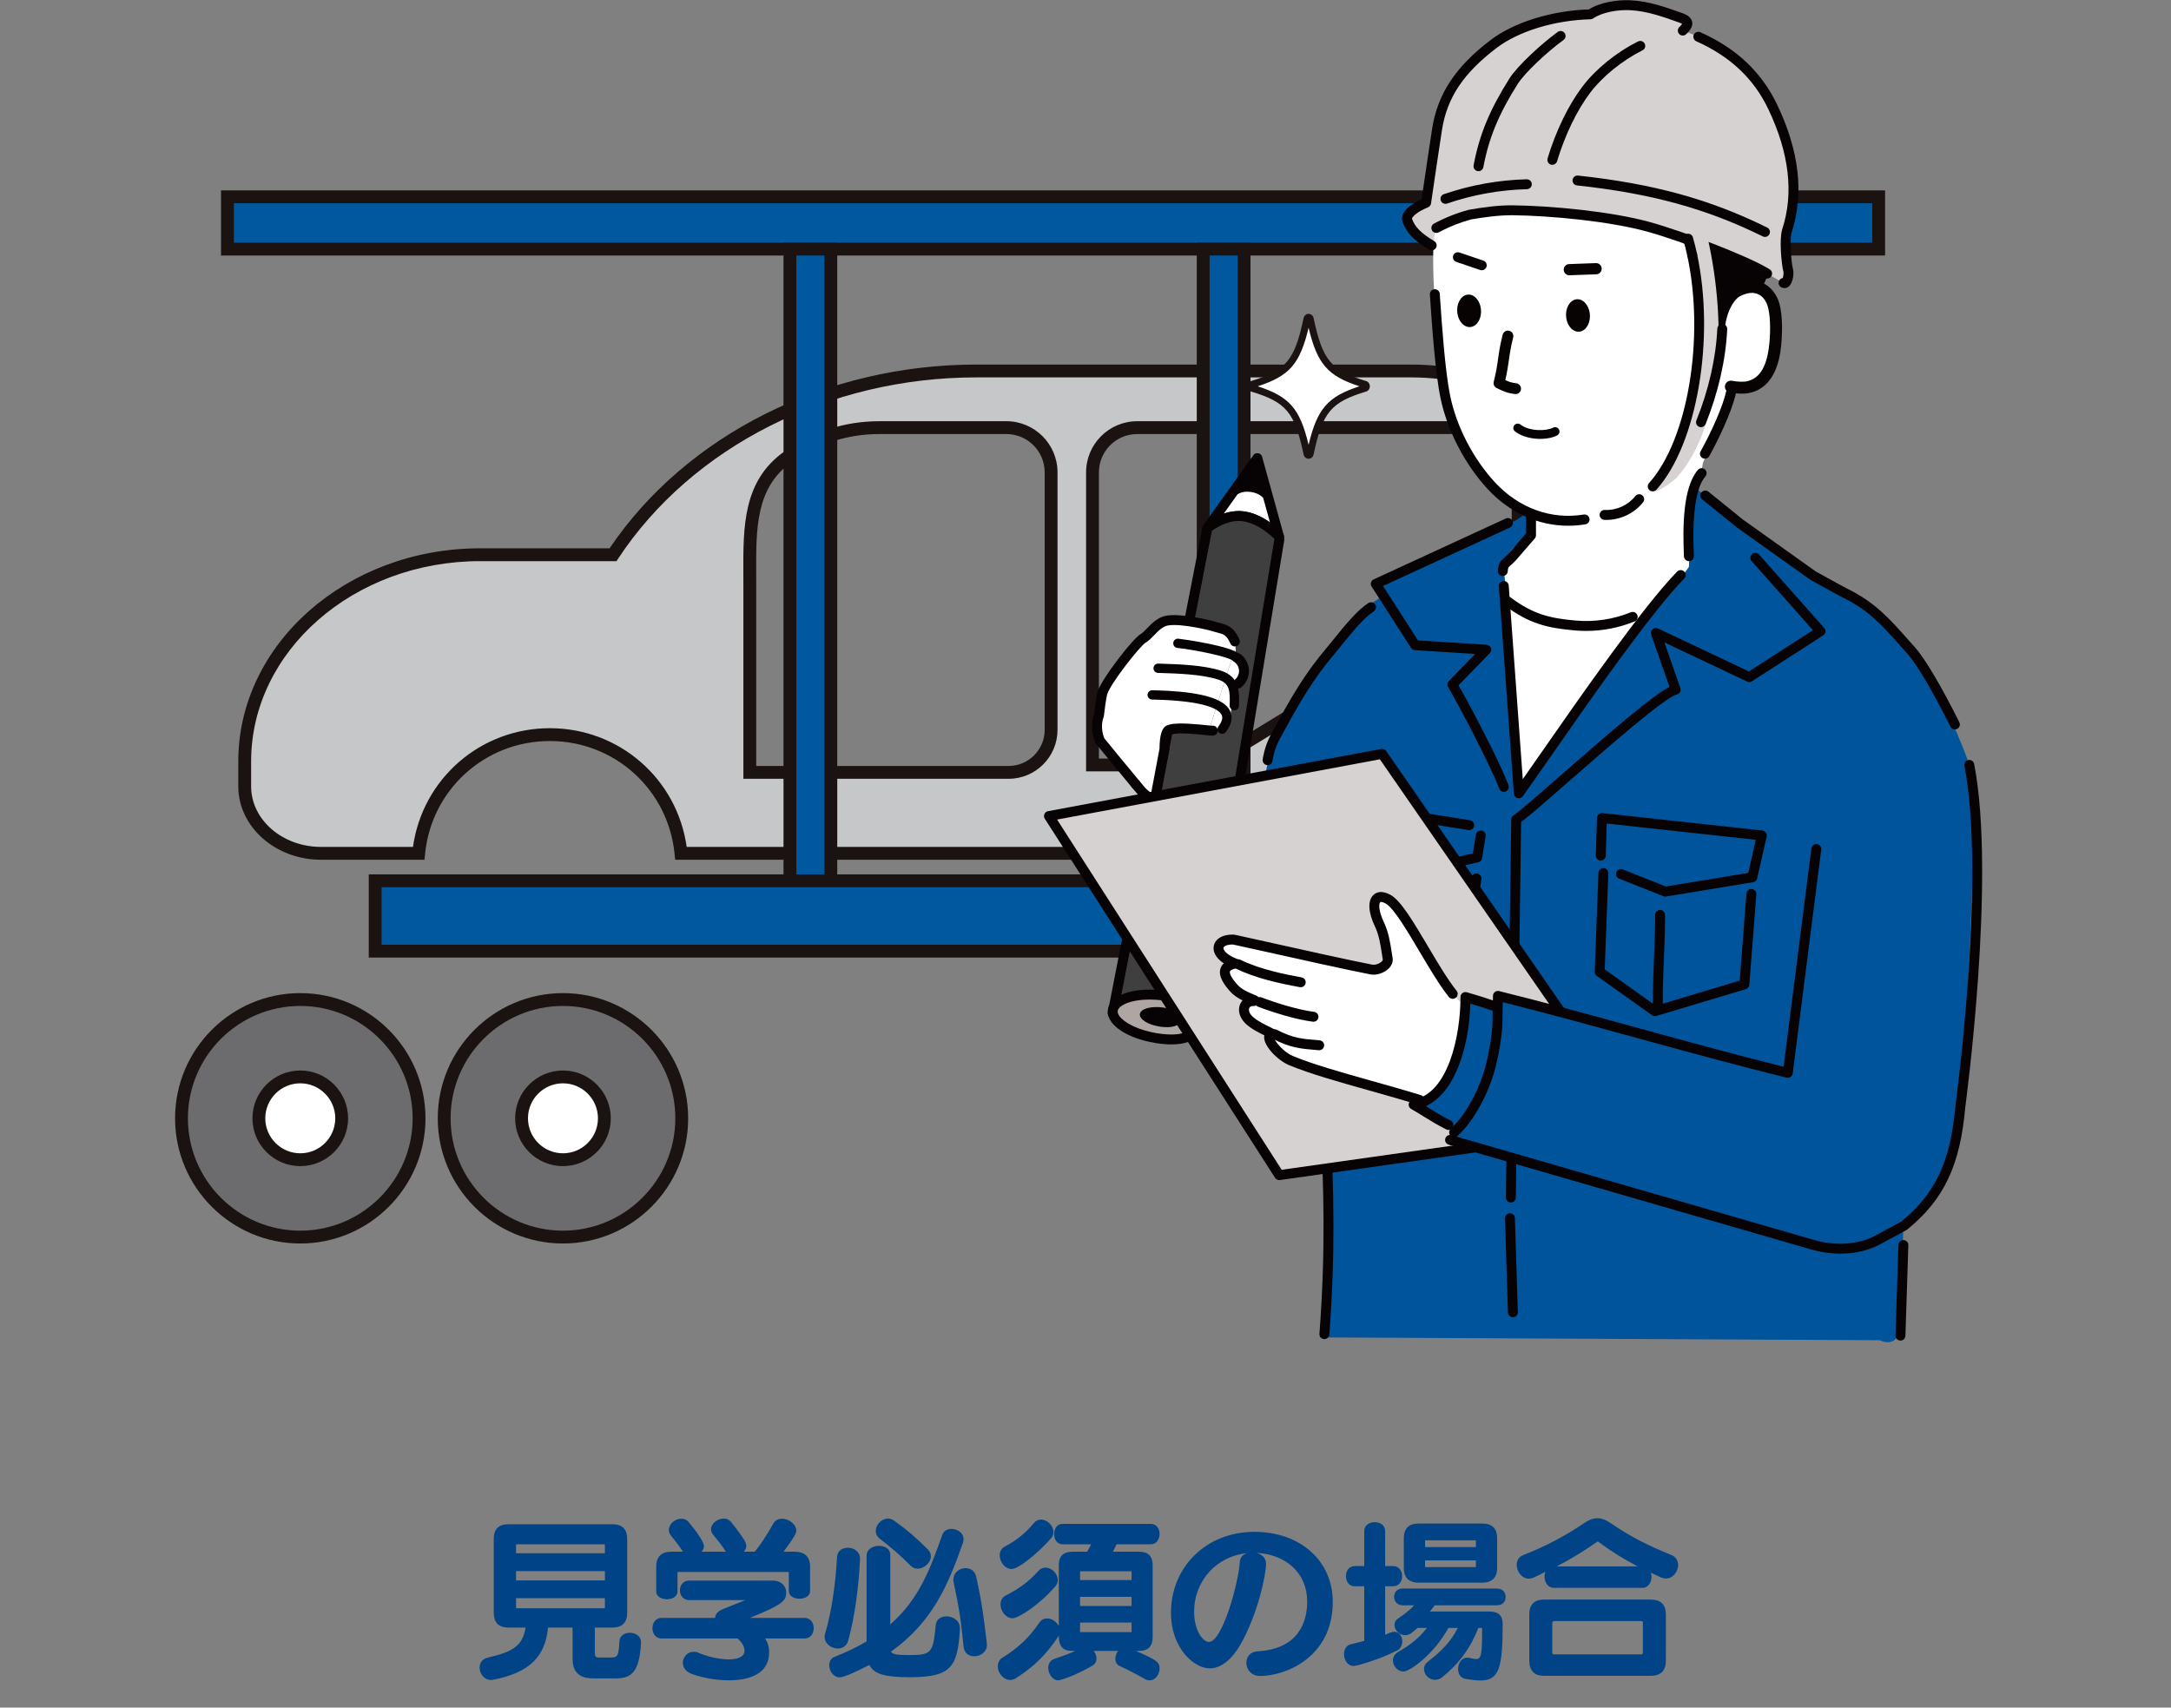 <svg width="314" height="247" viewBox="0 0 314 247" fill="none" xmlns="http://www.w3.org/2000/svg">
<rect x="0" y="0" width="314" height="247" fill="#808080" stroke="none"/>
<path d="M88.989 242.775H85.889C84.514 242.775 82.814 242.45 82.814 239.95V235.425H79.264C78.864 239.6 76.639 241.925 71.314 242.975C71.214 243 71.114 243 71.014 243C70.014 243 69.364 242.075 69.364 241.2C69.364 240.575 69.714 239.975 70.514 239.775C74.264 238.925 75.614 238 76.014 235.425H73.539C72.114 235.425 71.414 234.7 71.414 233.25V222.6C71.414 221.175 72.114 220.475 73.539 220.475H88.564C89.989 220.475 90.714 221.175 90.714 222.6V233.25C90.714 234.7 89.989 235.425 88.564 235.425H86.039V239.2C86.039 239.725 86.339 239.75 86.639 239.75H88.389C89.314 239.75 89.489 239.525 89.589 237.425C89.639 236.575 90.364 236.175 91.089 236.175C91.914 236.175 92.714 236.65 92.714 237.55V237.675C92.464 241.9 91.339 242.775 88.989 242.775ZM87.489 232.55V231.175H74.639V232.55C74.639 232.575 74.689 232.625 74.714 232.625H87.414C87.464 232.625 87.489 232.6 87.489 232.55ZM87.489 228.6V227.25H74.639V228.6H87.489ZM87.489 224.675V223.45C87.489 223.4 87.464 223.375 87.414 223.375H74.714C74.689 223.375 74.639 223.425 74.639 223.45V224.675H87.489ZM116.364 237H110.664C110.964 237.45 111.239 238.05 111.239 239.05C111.239 242.1 108.414 243.05 105.389 243.05C103.414 243.05 101.364 242.625 99.989 242.1C99.114 241.75 98.764 241.125 98.764 240.5C98.764 239.7 99.414 238.925 100.314 238.925C100.564 238.925 100.789 238.95 101.039 239.075C102.339 239.625 104.039 240.025 105.389 240.025C106.664 240.025 107.689 239.675 107.689 238.75C107.689 238.675 107.664 238.625 107.664 238.55C107.564 237.95 107.189 237.425 106.689 237H95.689C94.814 237 94.364 236.25 94.364 235.5C94.364 234.775 94.814 234.025 95.689 234.025H103.439C103.439 233.4 103.989 232.975 104.614 232.725L107.814 231.45H99.689C98.789 231.45 98.339 230.75 98.339 230.025C98.339 229.325 98.789 228.625 99.689 228.625H111.689C113.064 228.625 113.714 229.475 113.714 230.35C113.714 231.525 113.189 232.125 108.439 234.025H116.364C117.264 234.025 117.689 234.775 117.689 235.5C117.689 236.25 117.264 237 116.364 237ZM114.089 230.15V227.425C114.089 227.375 114.064 227.375 114.014 227.375H98.064C98.039 227.375 97.989 227.4 97.989 227.425V230.2C97.989 230.95 97.214 231.325 96.464 231.325C95.689 231.325 94.914 230.95 94.914 230.2V226.6C94.914 225.15 95.689 224.45 97.089 224.45H98.789C98.189 223.55 97.614 222.8 97.064 222.15C96.839 221.85 96.739 221.575 96.739 221.3C96.739 220.425 97.639 219.675 98.564 219.675C98.939 219.675 99.314 219.8 99.614 220.175C100.114 220.775 101.814 222.85 101.814 223.65C101.814 223.975 101.664 224.225 101.464 224.45H104.989C104.464 223.6 103.864 222.85 103.189 222.05C102.939 221.75 102.839 221.475 102.839 221.2C102.839 220.35 103.814 219.65 104.689 219.65C105.089 219.65 105.439 219.8 105.714 220.125C107.814 222.75 107.939 223.25 107.939 223.6C107.939 223.925 107.814 224.225 107.564 224.45H109.139C109.889 223.625 111.039 221.85 111.839 220.4C112.114 219.875 112.589 219.675 113.114 219.675C114.064 219.675 115.164 220.45 115.164 221.4C115.164 221.75 115.039 222.125 113.339 224.45H114.939C116.364 224.45 117.164 225.15 117.164 226.6V230.15C117.164 230.875 116.389 231.25 115.639 231.25C114.864 231.25 114.089 230.875 114.089 230.15ZM138.839 235.5V235.625C138.514 241.25 137.489 242.6 131.564 242.6C128.039 242.6 126.414 242.175 125.739 240.825C124.114 241.675 122.064 242.625 121.464 242.625C120.539 242.625 119.939 241.7 119.939 240.875C119.939 240.35 120.164 239.875 120.664 239.675C122.439 238.975 123.989 238.225 125.339 237.425V225.025C125.339 224.075 126.264 223.6 127.139 223.6C127.964 223.6 128.764 224.025 128.764 224.875V234.975C133.014 231.225 134.589 226.775 136.289 222C136.514 221.4 137.039 221.15 137.614 221.15C138.439 221.15 139.364 221.7 139.364 222.65C139.364 222.8 139.339 222.975 139.264 223.2C137.214 228.95 135.039 234.525 128.864 238.9C129.089 239.3 129.714 239.4 131.514 239.4C134.739 239.4 134.939 239.1 135.339 235.075C135.414 234.2 136.114 233.8 136.889 233.8C137.814 233.8 138.839 234.4 138.839 235.5ZM124.389 225.45V225.525C124.189 229.775 123.589 234 122.689 237.275C122.464 238.125 121.814 238.45 121.164 238.45C120.214 238.45 119.264 237.725 119.264 236.75C119.264 236.6 119.289 236.45 119.339 236.3C120.289 233.1 120.839 229.2 121.064 225.225C121.114 224.275 121.864 223.875 122.639 223.875C123.514 223.875 124.389 224.45 124.389 225.45ZM142.739 237.8V237.95C142.739 238.95 141.814 239.575 140.914 239.575C140.164 239.575 139.464 239.15 139.364 238.175C139.014 234.475 138.689 232.4 137.939 228.95C137.889 228.775 137.889 228.65 137.889 228.525C137.889 227.45 138.789 226.825 139.664 226.825C140.339 226.825 140.989 227.2 141.189 228.05C142.014 231.8 142.314 234.1 142.739 237.8ZM131.739 226.5C130.139 224.875 128.764 223.75 127.264 222.575C126.839 222.25 126.664 221.85 126.664 221.425C126.664 220.55 127.514 219.65 128.439 219.65C128.714 219.65 129.039 219.75 129.314 219.95C131.214 221.3 132.439 222.375 134.189 224.1C134.489 224.425 134.639 224.75 134.639 225.1C134.639 226.025 133.664 226.9 132.739 226.9C132.389 226.9 132.039 226.775 131.739 226.5ZM164.739 238.8H164.289C167.264 240.1 167.714 240.4 167.714 241.35C167.714 242.2 167.114 243.05 166.289 243.05C166.039 243.05 165.814 243 165.564 242.85C164.389 242.175 163.139 241.525 161.939 240.975C161.489 240.775 161.314 240.375 161.314 239.925C161.314 239.55 161.464 239.125 161.714 238.8H158.189C158.439 239.125 158.589 239.5 158.589 239.9C158.589 240.3 158.414 240.675 158.014 240.925C155.614 242.325 153.414 243.05 153.064 243.05C152.214 243.05 151.614 242.1 151.614 241.225C151.614 240.675 151.889 240.15 152.489 239.95C153.664 239.55 154.614 239.225 155.514 238.8H155.114C153.764 238.8 153.139 238.2 153.139 236.6C151.364 239.3 149.564 241.075 146.889 242.775C146.614 242.925 146.364 243 146.114 243C145.139 243 144.314 242 144.314 241.05C144.314 240.55 144.514 240.05 144.989 239.775C147.289 238.35 148.864 236.85 150.314 234.725C150.614 234.275 151.039 234.1 151.464 234.1C152.139 234.1 152.814 234.575 153.139 235.2V226.4C153.139 225.075 153.789 224.45 155.164 224.45H157.239C157.414 224.15 157.664 223.7 157.814 223.375H153.664C152.864 223.375 152.464 222.625 152.464 221.9C152.464 221.15 152.864 220.425 153.664 220.425H166.464C167.289 220.425 167.714 221.15 167.714 221.875C167.714 222.625 167.289 223.375 166.464 223.375H161.489C161.339 223.7 161.139 224.125 160.964 224.45H164.739C166.064 224.45 166.714 225.075 166.714 226.4V236.8C166.714 238.125 166.064 238.8 164.739 238.8ZM152.664 229.425C150.439 232.05 147.314 234.075 146.439 234.075C145.464 234.075 144.714 233.025 144.714 232.075C144.714 231.55 144.914 231.075 145.439 230.8C147.489 229.75 148.814 228.75 150.164 227.25C150.464 226.9 150.839 226.75 151.214 226.75C152.139 226.75 152.989 227.625 152.989 228.55C152.989 228.85 152.889 229.15 152.664 229.425ZM152.064 222.45C150.389 224.425 147.364 226.95 146.314 226.95C145.364 226.95 144.589 225.95 144.589 224.975C144.589 224.45 144.839 223.95 145.339 223.7C147.164 222.725 148.314 221.75 149.514 220.325C149.814 219.95 150.189 219.8 150.564 219.8C151.464 219.8 152.364 220.675 152.364 221.6C152.364 221.875 152.289 222.2 152.064 222.45ZM163.664 236.075V234.7H156.214V236.075H163.664ZM163.664 232.3V230.975H156.214V232.3H163.664ZM163.664 228.55V227.275H156.214V228.55H163.664ZM181.889 224.625H181.739C182.464 224.8 183.114 225.325 183.114 226.175C183.114 227.725 181.939 233.525 179.339 238C178.264 239.85 176.714 241.325 174.964 241.325C172.789 241.325 169.364 238.525 169.364 233.25C169.364 226.7 174.439 221.575 181.414 221.575C188.239 221.575 192.764 225.925 192.764 231.7C192.764 239.7 185.964 242.425 182.239 242.425C180.964 242.425 180.264 241.45 180.264 240.525C180.264 239.7 180.789 238.925 181.889 238.85C187.939 238.525 189.064 234.45 189.064 231.675C189.064 227.525 186.014 224.9 181.889 224.625ZM180.389 224.65C176.039 225.075 172.714 228.575 172.714 233.125C172.714 236.025 174.089 237.5 174.839 237.5C176.839 237.5 179.164 228.75 179.314 225.95C179.339 225.25 179.814 224.825 180.389 224.65ZM214.364 235.475H213.814C212.739 238.3 211.014 240.675 208.564 242.625C208.214 242.9 207.889 242.975 207.539 242.975C206.664 242.975 205.964 242.225 205.964 241.4C205.964 241 206.164 240.625 206.614 240.275C208.389 238.925 209.914 237.4 210.839 235.475H209.489C207.364 239.325 203.914 241.775 202.989 241.775C202.114 241.775 201.464 240.95 201.464 240.15C201.464 239.7 201.689 239.275 202.214 238.95C203.814 238.025 205.139 237.075 206.389 235.475H205.014C205.014 235.475 204.464 235.975 204.089 236.25C203.789 236.45 203.514 236.525 203.214 236.525C202.414 236.525 201.689 235.8 201.689 235.05C201.689 234.7 201.839 234.325 202.289 234.05C202.989 233.575 203.964 232.875 204.514 232.2H202.889C202.089 232.2 201.639 231.625 201.639 230.975C201.639 230.325 202.064 229.775 202.889 229.775H216.514C217.339 229.775 217.764 230.35 217.764 231C217.764 231.65 217.339 232.2 216.514 232.2H207.489C207.364 232.425 206.814 233.1 206.814 233.1H215.439C216.689 233.1 217.339 233.65 217.339 234.9C217.339 241.45 216.764 243.075 214.089 243.075C213.489 243.075 212.814 242.975 212.014 242.85C211.239 242.75 210.889 242.1 210.889 241.4C210.889 240.6 211.389 239.775 212.189 239.775C212.314 239.775 212.414 239.775 212.514 239.8C212.939 239.9 213.239 239.975 213.489 239.975C214.289 239.975 214.364 239.15 214.364 235.475ZM214.389 228.925H205.189C203.739 228.925 203.039 228.175 203.039 226.775V222.5C203.039 221.1 203.739 220.375 205.189 220.375H214.389C215.814 220.375 216.539 221.1 216.539 222.5V226.775C216.539 228.175 215.814 228.925 214.389 228.925ZM197.314 237.35V229.45H195.964C195.089 229.45 194.664 228.725 194.664 227.975C194.664 227.25 195.089 226.525 195.964 226.525H197.314V221.475C197.314 220.6 198.064 220.175 198.839 220.175C199.589 220.175 200.339 220.6 200.339 221.475V226.525H201.464C202.364 226.525 202.789 227.25 202.789 227.975C202.789 228.725 202.364 229.45 201.464 229.45H200.339V236.45C200.339 236.45 200.814 236.275 201.014 236.175C201.239 236.075 201.489 236.025 201.664 236.025C202.389 236.025 202.814 236.7 202.814 237.4C202.814 237.925 202.589 238.475 202.089 238.725C199.689 239.975 196.289 240.975 195.789 240.975C194.914 240.975 194.389 240.1 194.389 239.275C194.389 238.625 194.689 237.975 195.439 237.825C196.139 237.65 197.314 237.35 197.314 237.35ZM213.464 226.675V225.7H206.114V226.675H213.464ZM213.464 223.775V222.8H206.114V223.775H213.464ZM238.789 242.4H223.314C221.914 242.4 221.189 241.65 221.189 240.225V233.5C221.189 232.1 221.914 231.375 223.314 231.375H238.789C240.189 231.375 240.939 232.1 240.939 233.5V240.225C240.939 241.65 240.189 242.4 238.789 242.4ZM240.239 228.175L238.764 227.475C238.839 227.675 238.864 227.875 238.864 228.075C238.864 228.875 238.414 229.675 237.514 229.675H224.739C223.864 229.675 223.389 228.85 223.389 228.05C223.389 227.8 223.439 227.575 223.514 227.35C222.214 228.025 221.589 228.35 221.114 228.35C220.114 228.35 219.364 227.3 219.364 226.35C219.364 225.75 219.664 225.175 220.339 224.925C223.514 223.675 226.339 222.2 228.989 220.4C229.739 219.875 230.389 219.6 231.039 219.6C231.689 219.6 232.339 219.875 233.089 220.4C235.789 222.25 238.439 223.6 241.689 224.9C242.414 225.175 242.714 225.775 242.714 226.375C242.714 227.3 241.989 228.325 240.939 228.325C240.739 228.325 240.489 228.275 240.239 228.175ZM237.614 239.025V234.7C237.614 234.55 237.489 234.475 237.364 234.475H224.764C224.639 234.475 224.514 234.625 224.514 234.75V239C224.514 239.2 224.589 239.3 224.764 239.3H237.364C237.489 239.3 237.614 239.25 237.614 239.025ZM225.139 226.575H236.864C234.939 225.575 232.964 224.35 231.189 223.025C231.164 223 231.139 222.975 231.089 222.975C231.064 222.975 231.039 223 230.989 223.025C229.164 224.3 227.164 225.55 225.139 226.575Z" fill="#004387"/>
<path d="M98.602 161.76C98.602 171.248 90.911 178.94 81.422 178.94C71.935 178.94 64.243 171.248 64.243 161.76C64.243 152.272 71.935 144.58 81.422 144.58C90.911 144.58 98.602 152.272 98.602 161.76Z" fill="#6C6C6E"/>
<path d="M81.423 179.866C71.439 179.866 63.315 171.743 63.315 161.758C63.315 151.773 71.439 143.65 81.423 143.65C91.408 143.65 99.531 151.773 99.531 161.758C99.531 171.743 91.408 179.866 81.423 179.866ZM81.423 145.507C72.462 145.507 65.172 152.797 65.172 161.758C65.172 170.719 72.462 178.01 81.423 178.01C90.385 178.01 97.675 170.719 97.675 161.758C97.675 152.797 90.385 145.507 81.423 145.507Z" fill="#1A1311"/>
<path d="M60.609 161.76C60.609 171.248 52.917 178.94 43.43 178.94C33.942 178.94 26.25 171.248 26.25 161.76C26.25 152.272 33.942 144.58 43.43 144.58C52.917 144.58 60.609 152.272 60.609 161.76Z" fill="#6C6C6E"/>
<path d="M43.43 179.866C33.446 179.866 25.322 171.743 25.322 161.758C25.322 151.773 33.446 143.65 43.43 143.65C53.415 143.65 61.538 151.773 61.538 161.758C61.538 171.743 53.415 179.866 43.43 179.866ZM43.43 145.507C34.469 145.507 27.179 152.797 27.179 161.758C27.179 170.719 34.469 178.01 43.43 178.01C52.391 178.01 59.682 170.719 59.682 161.758C59.682 152.797 52.391 145.507 43.43 145.507Z" fill="#1A1311"/>
<path d="M87.412 161.759C87.412 165.067 84.731 167.748 81.423 167.748C78.115 167.748 75.434 165.067 75.434 161.759C75.434 158.451 78.115 155.77 81.423 155.77C84.731 155.77 87.412 158.451 87.412 161.759Z" fill="white"/>
<path d="M81.423 168.676C77.609 168.676 74.506 165.573 74.506 161.759C74.506 157.945 77.609 154.842 81.423 154.842C85.237 154.842 88.341 157.945 88.341 161.759C88.341 165.573 85.237 168.676 81.423 168.676ZM81.423 156.698C78.632 156.698 76.362 158.968 76.362 161.759C76.362 164.55 78.632 166.82 81.423 166.82C84.214 166.82 86.484 164.55 86.484 161.759C86.484 158.968 84.214 156.698 81.423 156.698Z" fill="#1A1311"/>
<path d="M49.42 161.759C49.42 165.067 46.739 167.748 43.431 167.748C40.123 167.748 37.441 165.067 37.441 161.759C37.441 158.451 40.123 155.77 43.431 155.77C46.739 155.77 49.42 158.451 49.42 161.759Z" fill="white"/>
<path d="M43.43 168.676C39.616 168.676 36.513 165.573 36.513 161.759C36.513 157.945 39.616 154.842 43.43 154.842C47.244 154.842 50.347 157.945 50.347 161.759C50.347 165.573 47.244 168.676 43.43 168.676ZM43.43 156.698C40.639 156.698 38.369 158.968 38.369 161.759C38.369 164.55 40.639 166.82 43.43 166.82C46.221 166.82 48.491 164.55 48.491 161.759C48.491 158.968 46.221 156.698 43.43 156.698Z" fill="#1A1311"/>
<path d="M238.628 77.162L231.903 67.408C226.019 58.874 215.484 53.66 204.125 53.66H141.193C119.541 53.66 99.526 63.787 88.665 80.239H69.436C50.634 80.239 35.393 93.626 35.393 110.14V113.739C35.393 119.091 40.332 123.429 46.425 123.429H60.555C61.505 113.79 69.634 106.259 79.523 106.259C89.412 106.259 97.542 113.79 98.492 123.429H181.539C182.489 113.79 190.618 106.259 200.507 106.259C210.397 106.259 218.525 113.79 219.475 123.429H231.504C236.751 123.429 241.004 119.694 241.004 115.085V92.236V84.637C241.004 82.001 240.183 79.416 238.628 77.162ZM152.024 105.574C152.024 108.968 149.272 111.72 145.878 111.72H108.446V84.586C108.446 77.246 107.971 70.357 113.945 66.09C117.8 63.336 122.419 61.856 127.156 61.856H145.562C149.131 61.856 152.024 64.749 152.024 68.318V105.574ZM219.569 86.242C219.569 89.835 216.657 92.748 213.064 92.748L203.721 93.044L178.708 108.325C176.948 109.825 174.711 110.649 172.398 110.649H158.013V68.318C158.013 64.749 160.907 61.856 164.476 61.856H211.33C215.88 61.856 219.569 65.545 219.569 70.096V86.242Z" fill="#C6C7C8"/>
<path d="M231.504 124.358H218.634L218.552 123.521C217.634 114.209 209.877 107.187 200.507 107.187C191.137 107.187 183.38 114.209 182.463 123.521L182.38 124.358H97.65L97.567 123.521C96.65 114.209 88.893 107.187 79.523 107.187C70.154 107.187 62.396 114.209 61.479 123.521L61.396 124.358H46.425C39.83 124.358 34.464 119.594 34.464 113.74V110.14C34.464 93.141 50.153 79.311 69.437 79.311H88.168C99.225 62.904 119.491 52.732 141.193 52.732H204.125C215.713 52.732 226.649 58.154 232.667 66.881L239.392 76.635C241.054 79.045 241.933 81.812 241.933 84.637V115.085C241.933 120.198 237.254 124.358 231.504 124.358ZM220.299 122.501H231.504C236.231 122.501 240.076 119.174 240.076 115.085V84.637C240.076 82.191 239.311 79.788 237.864 77.689L231.139 67.935C225.463 59.703 215.111 54.589 204.125 54.589H141.193C119.924 54.589 100.093 64.614 89.439 80.751L89.164 81.167H69.437C51.176 81.167 36.32 94.165 36.32 110.14V113.74C36.32 118.571 40.853 122.501 46.425 122.501H59.731C61.112 112.654 69.477 105.33 79.523 105.33C89.57 105.33 97.934 112.654 99.316 122.501H180.715C182.096 112.654 190.461 105.33 200.507 105.33C210.553 105.33 218.918 112.654 220.299 122.501ZM145.877 112.649H107.518V84.586C107.518 84.081 107.516 83.578 107.514 83.077C107.482 76.139 107.453 69.586 113.404 65.335C117.441 62.452 122.195 60.928 127.156 60.928H145.562C149.637 60.928 152.952 64.243 152.952 68.318V105.574C152.952 109.475 149.779 112.649 145.877 112.649ZM109.374 110.792H145.877C148.755 110.792 151.096 108.452 151.096 105.574V68.318C151.096 65.267 148.614 62.785 145.562 62.785H127.156C122.585 62.785 118.203 64.189 114.484 66.846C109.314 70.538 109.34 76.345 109.37 83.069C109.372 83.572 109.374 84.078 109.374 84.586V110.792ZM172.397 111.578H157.085V68.318C157.085 64.243 160.401 60.928 164.475 60.928H211.33C216.385 60.928 220.497 65.04 220.497 70.096V86.242C220.497 90.341 217.162 93.676 213.064 93.676L203.995 93.965L179.253 109.08C177.335 110.691 174.904 111.578 172.397 111.578ZM158.942 109.721H172.397C174.488 109.721 176.515 108.974 178.106 107.619L178.225 107.533L203.446 92.124L213.034 91.821C216.139 91.82 218.641 89.318 218.641 86.242V70.096C218.641 66.065 215.361 62.785 211.33 62.785H164.475C161.424 62.785 158.942 65.267 158.942 68.318V109.721Z" fill="#1A1311"/>
<rect x="32.894" y="28.467" width="238.827" height="7.565" fill="#00589F"/>
<path d="M272.649 36.961H31.966V27.539H272.649V36.961ZM33.822 35.104H270.793V29.395H33.822V35.104Z" fill="#1A1311"/>
<rect x="114.251" y="36.033" width="5.916" height="96.458" fill="#00589F"/>
<path d="M121.096 133.418H113.323V35.103H121.096V133.418ZM115.18 131.562H119.239V36.96H115.18V131.562Z" fill="#1A1311"/>
<rect x="174.021" y="36.033" width="5.916" height="96.458" fill="#00589F"/>
<path d="M180.864 133.418H173.092V35.103H180.864V133.418ZM174.948 131.562H179.008V36.96H174.948V131.562Z" fill="#1A1311"/>
<rect x="54.263" y="127.402" width="180.394" height="10.175" fill="#00589F"/>
<path d="M235.584 138.505H53.334V126.475H235.584V138.505ZM55.19 136.649H233.728V128.331H55.19V136.649Z" fill="#1A1311"/>
<path d="M192.76 93.846C190.881 96.287 185.313 103.472 184.4 106.413C183.212 110.243 181.947 116.697 181.759 121.204C181.571 125.71 174.288 149.028 184.369 149.603C194.449 150.177 192.76 93.846 192.76 93.846Z" fill="#00549C"/>
<path d="M256.946 80.04C263.614 85.212 262.593 84.674 272.799 91.278C277.829 94.532 281.454 121.498 282.019 126.401C282.235 128.277 280.677 139.739 280.714 141.627C280.714 141.627 278.782 152.269 276.53 158.823C274.984 163.322 275.408 180.267 275.046 190.763C274.88 195.555 271.919 193.861 271.919 193.861L190.9 193.45C190.9 193.45 192.719 176.93 191.945 161.456C191.17 145.943 186.47 126.627 187.734 115.253C188.368 109.541 190.191 97.466 194.465 91.221C197.029 87.474 200.007 86.313 202.376 84.892C207.874 81.593 209.84 79.049 214.502 77.384C219.163 75.72 220.443 74.386 220.443 74.386L244.872 70.295L256.946 80.04Z" fill="#00549C"/>
<path d="M244.272 81.992C244.272 81.992 240.132 88.18 229.445 98.004C221.835 98.004 219.11 96.151 219.11 96.151L217.577 83.138C217.39 81.556 218.009 79.985 219.223 78.954L221.201 77.276L221.438 72.228L244.747 71.316L244.272 81.992Z" fill="white"/>
<path d="M229.147 88.856C224.438 88.856 221.699 88.615 217.37 86.022L219.958 115.32C219.958 115.32 233.227 93.262 241.237 85.455C240.986 85.7 236.516 88.856 229.147 88.856Z" fill="white"/>
<path d="M229.42 91.26C228.876 91.26 228.331 91.236 227.782 91.189C223.78 90.845 221.117 90.194 217.668 87.588C217.352 87.349 217.289 86.9 217.528 86.584C217.767 86.268 218.217 86.205 218.532 86.444C221.703 88.838 224.176 89.44 227.905 89.76C230.644 89.996 233.327 89.593 235.877 88.564C236.245 88.417 236.662 88.593 236.811 88.961C236.959 89.328 236.781 89.746 236.414 89.894C234.163 90.802 231.817 91.26 229.42 91.26Z" fill="#070203"/>
<path d="M218.521 173.937C218.125 173.937 217.804 173.616 217.804 173.22C217.804 171.61 217.999 158.527 218.187 145.873C218.376 133.226 218.57 120.148 218.57 118.548C218.57 118.314 218.685 118.094 218.877 117.96C219.934 117.224 222.772 114.739 226.06 111.862C233.206 105.609 238.969 100.643 241.461 99.353L238.812 91.787C238.717 91.514 238.795 91.21 239.01 91.017C239.224 90.824 239.533 90.778 239.796 90.902L252.957 97.122L262.212 91.154L253.343 81.163C253.08 80.868 253.107 80.415 253.403 80.152C253.7 79.889 254.153 79.915 254.416 80.212L263.84 90.827C263.979 90.983 264.043 91.193 264.014 91.4C263.986 91.607 263.868 91.792 263.692 91.905L253.399 98.542C253.19 98.677 252.927 98.694 252.704 98.588L240.732 92.93L243.037 99.516C243.104 99.708 243.087 99.919 242.989 100.098C242.891 100.276 242.723 100.404 242.525 100.451C240.819 100.852 232.506 108.127 227.005 112.941C223.83 115.72 221.268 117.962 220.003 118.914C219.983 121.59 219.799 133.935 219.621 145.895C219.432 158.543 219.238 171.621 219.238 173.22C219.238 173.616 218.917 173.937 218.521 173.937Z" fill="#070203"/>
<path d="M216.379 76.08L198.983 84.455L204.685 93.325L214.963 93.975L210.061 99.018C211.536 101.509 216.253 113.105 217.618 116.735L216.379 76.08Z" fill="#00549C"/>
<path d="M217.506 114.54C217.216 114.54 216.943 114.363 216.835 114.075C215.519 110.578 210.969 101.961 209.444 99.384C209.28 99.106 209.321 98.751 209.547 98.519L213.363 94.593L204.64 94.041C204.413 94.027 204.206 93.905 204.083 93.713L198.381 84.843C198.268 84.669 198.237 84.454 198.295 84.255C198.354 84.056 198.495 83.892 198.683 83.804L217.793 74.997C218.153 74.832 218.578 74.989 218.744 75.348C218.91 75.708 218.753 76.134 218.393 76.3L200.033 84.762L205.093 92.633L215.008 93.261C215.288 93.278 215.531 93.457 215.632 93.718C215.733 93.979 215.672 94.275 215.477 94.476L210.955 99.128C212.673 102.124 216.858 110.065 218.177 113.57C218.317 113.941 218.129 114.354 217.758 114.494C217.675 114.525 217.59 114.54 217.506 114.54Z" fill="#070203"/>
<path d="M218.814 190.523C218.429 190.523 218.11 190.217 218.098 189.828L217.673 176.238C217.661 175.842 217.971 175.511 218.367 175.499C218.76 175.48 219.094 175.797 219.106 176.193L219.531 189.784C219.544 190.18 219.233 190.51 218.837 190.523C218.83 190.523 218.822 190.523 218.814 190.523Z" fill="#070203"/>
<path d="M217.355 83.316C217.332 83.316 217.309 83.315 217.285 83.312C216.891 83.274 216.603 82.924 216.641 82.529C216.743 81.471 216.964 81.191 217.52 80.714C217.68 80.578 217.878 80.408 218.133 80.141L220.721 77.152V73.184C220.721 72.788 221.042 72.467 221.438 72.467C221.834 72.467 222.155 72.788 222.155 73.184V77.419C222.155 77.591 222.093 77.759 221.98 77.888L219.192 81.107C218.864 81.451 218.627 81.654 218.453 81.803C218.124 82.085 218.124 82.085 218.068 82.668C218.032 83.039 217.72 83.316 217.355 83.316Z" fill="#070203"/>
<path d="M219.674 115.469C219.61 115.469 219.544 115.46 219.481 115.442C219.189 115.361 218.981 115.105 218.959 114.804L216.784 84.804C216.756 84.409 217.053 84.066 217.447 84.038C217.84 84.008 218.186 84.306 218.214 84.701L220.245 112.703C221 111.627 221.874 110.371 222.832 108.995C228.697 100.567 237.561 87.831 242.571 82.678C242.847 82.394 243.301 82.388 243.585 82.664C243.869 82.94 243.875 83.394 243.599 83.677C238.671 88.746 229.848 101.425 224.01 109.814C222.511 111.967 221.217 113.826 220.258 115.169C220.121 115.36 219.902 115.469 219.674 115.469Z" fill="#070203"/>
<path d="M263.575 134.612C264.066 134.155 264.559 133.699 265.044 133.238C267.877 130.552 270.645 127.799 273.51 125.147C277.097 121.825 281.529 118.896 285.485 116.018C286.132 115.546 285.483 113.696 285.082 111.558C285.011 111.178 284.908 110.807 284.778 110.444C282.855 105.056 279.106 97.097 276.421 94.098C273.028 90.305 269.718 86.662 265.453 84.569C264.017 83.864 262.428 83.009 260.825 82.137C262.413 84.536 266.315 89.976 266.452 93.023C266.525 94.661 263.33 93.681 262.822 95.174C262.92 95.788 262.988 96.412 263.015 97.044C263.101 98.95 262.746 100.787 262.059 102.486C262.124 102.973 262.17 103.467 262.192 103.964C262.475 110.272 257.985 115.851 252.28 118.021C254.213 122.097 258.144 129.374 261.873 135.842C262.434 135.423 263.001 135.011 263.575 134.612Z" fill="#00549C"/>
<path d="M191.553 193.696C191.535 193.696 191.516 193.695 191.498 193.694C191.104 193.664 190.807 193.32 190.837 192.925C191.765 180.583 191.402 171.829 191.081 164.105C191.003 162.212 190.926 160.368 190.87 158.534C190.791 157.847 189.424 146.075 188.872 140.833C188.309 135.489 186.403 124.697 186.384 124.588C186.315 124.199 186.575 123.826 186.965 123.757C187.356 123.688 187.727 123.949 187.796 124.338C187.815 124.447 189.73 135.288 190.298 140.683C190.863 146.048 192.284 158.275 192.298 158.398C192.3 158.419 192.302 158.439 192.303 158.46C192.359 160.299 192.435 162.148 192.514 164.046C192.836 171.809 193.201 180.607 192.267 193.033C192.239 193.41 191.924 193.696 191.553 193.696Z" fill="#070203"/>
<path d="M196.525 122.413C196.515 122.413 196.506 122.413 196.496 122.412C196.1 122.396 195.792 122.063 195.808 121.667L196.021 116.236C196.029 116.023 196.131 115.826 196.3 115.696C196.468 115.566 196.686 115.518 196.894 115.564L205.946 117.587L212.612 118.644C213.003 118.706 213.269 119.074 213.208 119.465C213.145 119.856 212.776 120.122 212.386 120.061L205.677 118.996L197.42 117.151L197.241 121.724C197.226 122.11 196.908 122.413 196.525 122.413Z" fill="#070203"/>
<path d="M204.19 126.993C204.038 126.993 203.889 126.945 203.765 126.853L198.728 123.135C198.409 122.9 198.342 122.451 198.577 122.132C198.812 121.813 199.261 121.746 199.58 121.981L204.348 125.501L213.024 123.426L213.458 120.728C213.521 120.337 213.89 120.072 214.28 120.134C214.671 120.197 214.937 120.565 214.874 120.956L214.364 124.126C214.317 124.412 214.104 124.642 213.822 124.709L204.357 126.973C204.302 126.986 204.246 126.993 204.19 126.993Z" fill="#070203"/>
<path d="M203.615 142.029C203.51 142.029 203.404 142.006 203.307 141.959L196.11 138.531C195.862 138.412 195.703 138.162 195.701 137.888L195.617 124.329C195.615 123.933 195.934 123.61 196.33 123.607H196.334C196.728 123.607 197.049 123.925 197.052 124.32L197.133 137.429L203.685 140.551L211.148 138.54L212.838 126.959C212.895 126.567 213.262 126.297 213.651 126.353C214.043 126.41 214.314 126.774 214.257 127.166L212.499 139.214C212.458 139.496 212.252 139.728 211.976 139.802L203.802 142.004C203.74 142.021 203.678 142.029 203.615 142.029Z" fill="#070203"/>
<path d="M203.268 141.404C203.255 141.404 203.241 141.403 203.227 141.403C202.832 141.38 202.53 141.042 202.552 140.646C202.737 137.367 202.793 134.038 202.717 130.753C202.708 130.357 203.022 130.029 203.417 130.02C203.824 130.028 204.142 130.324 204.15 130.72C204.227 134.043 204.171 137.41 203.984 140.727C203.962 141.109 203.646 141.404 203.268 141.404Z" fill="#070203"/>
<path d="M240.849 129.685C240.758 129.685 240.669 129.667 240.585 129.634L234.186 127.093C233.819 126.947 233.639 126.531 233.784 126.163C233.931 125.794 234.347 125.614 234.715 125.76L240.929 128.228L252.857 126.265L253.946 121.472L232.387 119.121L232.245 123.784C232.234 124.18 231.899 124.494 231.508 124.479C231.112 124.467 230.801 124.137 230.813 123.741L230.977 118.302C230.984 118.102 231.072 117.914 231.224 117.783C231.375 117.652 231.575 117.591 231.772 117.611L254.9 120.134C255.104 120.156 255.288 120.264 255.407 120.431C255.526 120.597 255.567 120.806 255.522 121.006L254.148 127.053C254.084 127.337 253.854 127.554 253.566 127.602L240.964 129.675C240.927 129.682 240.887 129.685 240.849 129.685Z" fill="#070203"/>
<path d="M239.357 146.981C239.21 146.981 239.065 146.936 238.941 146.848L230.949 141.159C230.752 141.019 230.639 140.789 230.648 140.548L231.186 126.258C231.201 125.862 231.539 125.562 231.929 125.568C232.325 125.583 232.634 125.916 232.619 126.312L232.095 140.216L239.487 145.476L251.619 141.842L252.593 129.255C252.624 128.86 252.965 128.565 253.363 128.595C253.758 128.626 254.053 128.971 254.023 129.365L253.011 142.443C252.988 142.738 252.785 142.99 252.501 143.075L239.563 146.951C239.496 146.971 239.426 146.981 239.357 146.981Z" fill="#070203"/>
<path d="M239.78 145.788C239.389 145.788 239.069 145.473 239.063 145.081C239.036 143.112 239.132 140.854 239.224 138.671C239.315 136.507 239.409 134.271 239.383 132.344C239.377 131.948 239.693 131.623 240.089 131.617H240.1C240.491 131.617 240.811 131.932 240.817 132.324C240.844 134.292 240.748 136.548 240.656 138.731C240.565 140.895 240.47 143.133 240.497 145.061C240.503 145.457 240.186 145.782 239.79 145.788H239.78Z" fill="#070203"/>
<path d="M282.744 105.514C282.48 105.514 282.226 105.368 282.101 105.116C279.623 100.128 277.242 96.089 275.888 94.575L275 93.578C272.163 90.385 270.288 88.275 266.534 86.433C266.078 86.209 264.785 85.494 263.645 84.863C262.916 84.46 262.258 84.096 261.948 83.932C261.921 83.917 261.893 83.901 261.867 83.882L251.21 76.289L246.192 72.229C245.885 71.98 245.837 71.529 246.087 71.221C246.335 70.913 246.787 70.865 247.095 71.115L252.076 75.147L262.661 82.687C262.99 82.862 263.632 83.218 264.339 83.609C265.409 84.2 266.741 84.937 267.166 85.146C271.173 87.112 273.227 89.425 276.071 92.626L276.956 93.619C278.412 95.246 280.816 99.305 283.385 104.478C283.562 104.833 283.417 105.263 283.062 105.439C282.96 105.49 282.851 105.514 282.744 105.514Z" fill="#070203"/>
<path d="M235.719 0.753C238.302 0.863 240.78 1.748 243.212 2.624C243.618 2.77 244.108 3.046 244.046 3.474C243.992 3.854 243.363 4.581 242.988 4.662C239.214 5.476 235.619 5.719 231.845 6.532C229.838 6.965 227.808 5.477 228.891 3.312C229.952 1.192 233.674 0.666 235.719 0.753Z" fill="#D6D2D1"/>
<path d="M208.723 54.147C208.723 54.147 205.114 32.785 209.34 25.721C213.141 16.345 219.288 17.926 226.508 11.338C239.66 0.881 246.767 22.152 250.228 39.206C252.317 50.224 251.048 53.087 249.415 58.541C248.917 60.986 247.3 64.772 246.306 66.936C245.836 69.94 243.788 74.624 244.327 78.274C243.762 80.868 242.8 82.249 235.165 86.127C234.245 86.594 233.93 87.125 232.578 83.891C231.645 81.657 228.527 78.779 227.956 75.185C219.101 75.608 210.838 69.154 208.723 54.147Z" fill="white"/>
<path d="M254.734 44.249C254.402 43.689 254.006 43.233 253.581 42.904C253.245 43.761 252.932 44.645 252.651 45.568C253.345 45.092 255.241 45.107 254.734 44.249Z" fill="#070203"/>
<path d="M251.371 47.315L251.966 45.359C252.237 44.464 252.547 43.575 252.914 42.642L253.263 41.752L254.02 42.337C254.523 42.726 254.983 43.261 255.351 43.884C255.607 44.317 255.552 44.678 255.46 44.903C255.214 45.51 254.521 45.7 253.852 45.883C253.561 45.963 253.199 46.061 253.057 46.159L251.371 47.315ZM254.117 44.613L254.12 44.62L254.734 44.249L254.117 44.613ZM253.854 44.216C253.831 44.282 253.808 44.346 253.785 44.412C253.843 44.395 253.901 44.376 253.955 44.358C253.922 44.31 253.888 44.262 253.854 44.216Z" fill="#070203"/>
<path d="M255.05 26.607C253.198 26.407 251.347 26.197 249.513 25.918C244.957 25.224 240.404 24.575 235.815 24.16C236.758 25.207 238.031 27.126 238.442 27.521C241.352 30.313 241.991 32.514 244.776 35.451C245.291 35.993 245.686 36.922 245.733 37.687C245.979 41.748 246.747 49.432 246.747 49.432L249.286 48.14C249.286 48.14 249.534 44.525 250.453 43.271C251.333 42.071 252.545 42.101 253.582 42.904C254.856 39.655 256.443 36.761 257.707 33.457C256.637 31.891 255.822 30.115 255.334 28.194C255.2 27.666 255.115 27.137 255.05 26.607Z" fill="#070203"/>
<path d="M246.137 50.546L246.033 49.503C246.025 49.426 245.261 41.759 245.016 37.73C244.98 37.131 244.652 36.363 244.255 35.944C242.913 34.529 242.058 33.284 241.231 32.08C240.31 30.739 239.44 29.473 237.945 28.038C237.723 27.826 237.409 27.405 236.873 26.678C236.356 25.977 235.77 25.182 235.282 24.64L234.06 23.281L235.879 23.446C240.555 23.869 245.246 24.544 249.619 25.209C251.507 25.497 253.452 25.714 255.126 25.894L255.693 25.955L255.761 26.52C255.832 27.102 255.917 27.577 256.029 28.017C256.487 29.826 257.251 31.52 258.298 33.053L258.509 33.363L258.375 33.714C257.712 35.449 256.953 37.087 256.22 38.672C255.548 40.122 254.855 41.621 254.248 43.166L253.899 44.057L253.142 43.471C252.853 43.247 252.408 42.992 251.95 43.059C251.616 43.105 251.306 43.32 251.031 43.695C250.451 44.487 250.091 46.871 250.001 48.189L249.973 48.594L246.137 50.546ZM237.441 25.038C237.641 25.303 237.838 25.571 238.027 25.826C238.387 26.313 238.794 26.866 238.938 27.004C240.539 28.54 241.492 29.927 242.413 31.268C243.208 32.426 244.031 33.624 245.296 34.958C245.927 35.623 246.39 36.703 246.448 37.644C246.636 40.757 247.14 46.075 247.357 48.316L248.604 47.682C248.702 46.633 249.025 44.006 249.874 42.848C250.379 42.158 251.028 41.739 251.75 41.638C252.24 41.569 252.74 41.646 253.229 41.86C253.768 40.556 254.351 39.295 254.919 38.069C255.592 36.613 256.288 35.11 256.902 33.545C255.868 31.958 255.107 30.218 254.638 28.371C254.55 28.024 254.477 27.662 254.415 27.259C252.859 27.089 251.112 26.887 249.404 26.627C245.582 26.045 241.516 25.457 237.441 25.038Z" fill="#070203"/>
<path d="M255.709 43.876C254.929 42.455 253.344 41.966 252.157 42.505C250.971 43.044 250.165 44.413 249.759 45.923C249.352 47.434 249.292 49.094 249.236 50.73C249.236 50.73 247.931 55.974 251.41 56.206C255.497 56.477 256.84 50.369 256.84 50.369C256.864 49.045 256.338 45.023 255.709 43.876Z" fill="white"/>
<path d="M252.979 56.849C257.204 55.976 257.563 50.876 257.682 49.19C257.771 47.916 257.888 44.768 257.031 43.043C256.456 41.886 255.598 41.108 254.552 40.793C253.335 40.427 251.918 40.683 250.454 41.532C250.041 41.771 249.901 42.299 250.14 42.712C250.379 43.124 250.907 43.265 251.319 43.026C252.346 42.43 253.317 42.225 254.055 42.446C254.641 42.622 255.123 43.082 255.485 43.811C255.935 44.716 256.121 46.78 255.959 49.07C255.693 52.849 254.624 54.777 252.557 55.174C252.269 55.227 251.374 55.255 250.515 55.078C250.049 54.983 249.592 55.283 249.496 55.75C249.4 56.216 249.701 56.672 250.168 56.768C251.184 56.977 252.299 56.977 252.875 56.87C252.91 56.863 252.945 56.856 252.979 56.849Z" fill="#070303"/>
<path d="M219.366 56.986C219.688 56.919 219.945 56.654 219.987 56.309C220.038 55.878 219.73 55.487 219.299 55.436C218.642 55.358 218.256 55.234 217.718 54.986C217.996 53.775 218.114 52.937 218.23 52.124C218.363 51.176 218.489 50.282 218.859 48.8C218.963 48.379 218.707 47.952 218.286 47.848C217.865 47.743 217.439 47.999 217.334 48.42C216.944 49.981 216.806 50.959 216.673 51.904C216.54 52.852 216.413 53.747 216.044 55.228C215.954 55.587 216.127 55.959 216.459 56.123C217.41 56.592 218.003 56.865 219.114 56.996C219.2 57.007 219.285 57.003 219.366 56.986Z" fill="#070303"/>
<path d="M231.015 39.66C231.394 39.581 231.673 39.239 231.658 38.839C231.643 38.392 231.268 38.043 230.821 38.059L226.946 38.198C226.499 38.214 226.15 38.589 226.167 39.036C226.183 39.482 226.558 39.831 227.004 39.815L230.879 39.676C230.925 39.674 230.971 39.669 231.015 39.66Z" fill="#070303"/>
<path d="M222.768 63.486C221.479 63.486 220.092 63.148 219.127 62.407C218.85 62.194 218.798 61.797 219.011 61.52C219.224 61.244 219.621 61.192 219.898 61.404C221.212 62.414 223.636 62.376 224.631 61.858C224.94 61.695 225.322 61.816 225.484 62.125C225.645 62.434 225.525 62.817 225.216 62.978C224.584 63.308 223.702 63.486 222.768 63.486Z" fill="#070203"/>
<path d="M214.312 39.092C214.235 39.092 214.157 39.08 214.081 39.054L210.628 37.88C210.253 37.753 210.053 37.345 210.18 36.971C210.308 36.596 210.716 36.396 211.09 36.523L214.543 37.696C214.918 37.824 215.118 38.231 214.991 38.606C214.889 38.904 214.611 39.092 214.312 39.092Z" fill="#070203"/>
<path d="M226.817 76.046C222.507 76.046 218.37 74.192 215.188 70.762C211.872 67.189 209.314 62.259 208.346 57.576C207.573 53.837 207.102 46.894 206.874 43.557L206.809 42.602C206.782 42.207 207.079 41.865 207.475 41.837C207.869 41.816 208.213 42.107 208.24 42.502L208.305 43.459C208.53 46.765 208.997 53.643 209.75 57.285C210.667 61.723 213.094 66.397 216.24 69.787C219.695 73.512 224.371 75.202 229.067 74.426C229.455 74.364 229.826 74.626 229.891 75.017C229.955 75.408 229.691 75.776 229.3 75.841C228.47 75.979 227.64 76.046 226.817 76.046Z" fill="#070203"/>
<path d="M210.753 44.814C210.734 46.109 211.493 47.224 212.448 47.304C213.403 47.384 214.194 46.398 214.213 45.103C214.233 43.808 213.474 42.694 212.519 42.614C211.563 42.533 210.773 43.519 210.753 44.814Z" fill="#070303"/>
<path d="M226.499 45.488C226.479 46.783 227.239 47.898 228.194 47.978C229.149 48.058 229.94 47.072 229.96 45.777C229.978 44.482 229.22 43.367 228.265 43.288C227.309 43.208 226.519 44.193 226.499 45.488Z" fill="#070303"/>
<path d="M238.358 32.792C243.339 34.163 252.216 37.603 255.126 39.305C256.319 40.002 257.263 40.536 257.961 40.923C258.474 41.207 258.788 39.714 258.64 39.147C258.361 38.08 258.063 34.576 258.458 33.365C259.829 29.162 260.099 23.225 256.412 15.492C252.118 6.486 243.185 3.725 235.158 2.41C227.881 1.217 220.198 3.191 216.024 6.364C210.491 10.569 208.507 14.483 207.847 18.713C207.185 22.945 205.779 32.677 205.779 32.677C205.779 32.677 212.132 30.568 218.753 30.416C225.374 30.264 232.253 31.111 238.358 32.792Z" fill="#D6D2D1"/>
<path d="M221.399 30.569C216.624 29.831 212.009 30.701 207.744 32.971C207.385 33.357 207.44 34.23 207.384 35.58C205.341 34.346 204.032 33.275 203.539 31.853C203.178 30.809 205.517 29.325 207.947 28.823C211.065 28.178 211.956 27.995 213.652 27.909C216.207 27.777 217.41 27.768 221.399 30.569Z" fill="#D6D2D1"/>
<path d="M207.072 36.211C206.946 36.211 206.818 36.178 206.702 36.108C204.445 34.746 203.404 33.656 202.861 32.088C202.406 30.776 203.921 29.575 205.613 28.826C206.105 25.461 206.747 21.101 207.137 18.603C207.92 13.591 210.526 9.64 215.589 5.793C218.963 3.228 224.393 1.538 229.8 1.362C231.525 0.273 234.057 -0.033 235.75 0.037C238.464 0.152 241.001 1.066 243.455 1.949C244.773 2.425 244.804 3.246 244.755 3.577C244.675 4.134 244.151 4.714 243.854 4.968C243.554 5.225 243.101 5.191 242.843 4.89C242.586 4.59 242.621 4.137 242.921 3.879C243.085 3.739 243.217 3.568 243.288 3.451C243.225 3.41 243.122 3.354 242.968 3.298C240.616 2.451 238.183 1.575 235.688 1.469C234.036 1.398 231.771 1.741 230.431 2.663C230.316 2.743 230.181 2.786 230.043 2.79C224.852 2.922 219.647 4.51 216.457 6.935C211.648 10.589 209.285 14.145 208.554 18.824C208.149 21.417 207.471 26.025 206.974 29.434C206.937 29.687 206.767 29.902 206.529 29.997C204.884 30.65 204.219 31.42 204.219 31.631C204.636 32.83 205.51 33.713 207.443 34.88C207.782 35.085 207.891 35.526 207.686 35.865C207.552 36.087 207.315 36.211 207.072 36.211Z" fill="#070203"/>
<path d="M258.089 41.676C257.928 41.676 257.767 41.634 257.614 41.55C257.267 41.357 257.142 40.921 257.334 40.574C257.444 40.376 257.634 40.25 257.842 40.215C257.932 39.957 257.993 39.506 257.946 39.328C257.655 38.218 257.311 34.566 257.776 33.142C259.463 27.972 258.786 22.137 255.764 15.8C253.652 11.37 250.244 8.156 245.342 5.972C244.98 5.811 244.817 5.387 244.978 5.025C245.139 4.664 245.563 4.5 245.925 4.662C251.152 6.991 254.794 10.432 257.059 15.183C260.244 21.863 260.944 28.055 259.139 33.587C258.811 34.593 259.068 37.95 259.333 38.965C259.504 39.618 259.304 40.985 258.687 41.464C258.506 41.605 258.299 41.676 258.089 41.676Z" fill="#070203"/>
<path d="M255.587 40.291C255.464 40.291 255.341 40.259 255.228 40.194L254.763 39.923C251.936 38.27 243.095 34.839 238.167 33.482C232.857 32.02 224.377 31.194 218.744 31.132C216.654 31.121 214.556 31.436 212.747 31.745C211.162 32.174 209.593 32.8 208.08 33.604C207.729 33.791 207.296 33.658 207.111 33.309C206.924 32.958 207.057 32.525 207.407 32.338C209.024 31.478 210.706 30.809 212.406 30.352C212.427 30.346 212.449 30.341 212.471 30.338C214.35 30.016 216.543 29.679 218.76 29.698C224.485 29.761 233.12 30.606 238.548 32.099C243.661 33.508 252.527 36.954 255.488 38.686L255.948 38.954C256.29 39.153 256.406 39.592 256.208 39.934C256.075 40.163 255.835 40.291 255.587 40.291Z" fill="#070203"/>
<path d="M224.518 23.842C224.45 23.842 224.381 23.832 224.312 23.812C223.933 23.698 223.718 23.299 223.831 22.919C225.013 18.97 226.857 15.172 228.89 12.497C230.81 9.971 233.813 7.541 236.923 5.997C237.278 5.821 237.708 5.965 237.884 6.321C238.06 6.675 237.916 7.105 237.56 7.282C234.682 8.71 231.798 11.041 230.032 13.365C228.099 15.908 226.34 19.54 225.205 23.33C225.112 23.641 224.827 23.842 224.518 23.842Z" fill="#070203"/>
<path d="M213.839 24.759C213.795 24.759 213.751 24.756 213.706 24.747C213.317 24.674 213.061 24.3 213.134 23.91C213.958 19.515 215.455 15.884 218.299 11.378C219.46 9.539 222.855 6.399 225.297 4.62C225.617 4.387 226.065 4.457 226.299 4.777C226.532 5.098 226.461 5.546 226.141 5.779C223.565 7.655 220.467 10.629 219.512 12.143C216.771 16.485 215.331 19.971 214.543 24.175C214.478 24.519 214.177 24.759 213.839 24.759Z" fill="#070203"/>
<path d="M255.276 34.272C255.169 34.272 255.062 34.248 254.959 34.197C246.829 30.181 238.792 27.974 228.082 26.82C227.688 26.778 227.403 26.424 227.446 26.031C227.488 25.637 227.842 25.353 228.235 25.395C239.123 26.568 247.305 28.816 255.594 32.912C255.95 33.087 256.095 33.517 255.92 33.872C255.794 34.125 255.541 34.272 255.276 34.272Z" fill="#070203"/>
<path d="M246.59 66.351C246.471 66.351 246.352 66.322 246.241 66.26C245.895 66.067 245.771 65.631 245.964 65.285C247.453 62.613 249.184 58.859 249.693 56.49C249.776 56.103 250.159 55.857 250.544 55.94C250.932 56.023 251.178 56.405 251.095 56.791C250.477 59.663 248.366 63.92 247.216 65.983C247.085 66.218 246.841 66.351 246.59 66.351Z" fill="#070203"/>
<path d="M209.062 29.482C208.763 29.482 208.485 29.295 208.384 28.997C208.255 28.623 208.455 28.215 208.83 28.087C212.696 26.763 216.728 26.038 220.814 25.932C221.216 25.933 221.539 26.234 221.549 26.63C221.559 27.026 221.247 27.355 220.851 27.365C216.911 27.467 213.023 28.167 209.294 29.443C209.217 29.47 209.139 29.482 209.062 29.482Z" fill="#070203"/>
<path d="M239.582 71.022C239.001 71.141 238.642 70.798 239.039 70.356C245.226 63.462 247.621 46.718 244.165 34.525C244.002 33.953 244.335 33.358 244.906 33.197C245.475 33.03 246.851 33.803 246.982 34.383C249.876 47.201 249.066 61.789 242.457 69.153C242.298 69.331 240.316 70.87 239.582 71.022Z" fill="#D6D2D1"/>
<path d="M244.745 37.587C244.414 37.587 244.117 37.356 244.045 37.02C243.877 36.238 243.685 35.464 243.475 34.722C243.367 34.34 243.588 33.944 243.969 33.836C244.35 33.727 244.747 33.95 244.854 34.331C245.073 35.103 245.273 35.906 245.447 36.719C245.531 37.106 245.284 37.488 244.897 37.571C244.846 37.582 244.796 37.587 244.745 37.587Z" fill="#070203"/>
<path d="M239.038 71.074C238.867 71.074 238.696 71.014 238.559 70.891C238.265 70.626 238.24 70.173 238.505 69.878C244.111 63.632 246.596 48.892 244.045 37.02C243.962 36.633 244.208 36.251 244.595 36.168C244.984 36.086 245.364 36.332 245.447 36.718C248.083 48.984 245.447 64.289 239.572 70.836C239.43 70.994 239.235 71.074 239.038 71.074Z" fill="#070203"/>
<path d="M246.02 61.789C245.93 61.789 245.838 61.772 245.75 61.736C245.383 61.587 245.206 61.169 245.356 60.803C247.119 56.457 248.192 51.749 248.38 47.545C248.397 47.149 248.723 46.839 249.128 46.86C249.523 46.878 249.829 47.213 249.812 47.608C249.618 51.971 248.507 56.849 246.684 61.342C246.571 61.62 246.303 61.789 246.02 61.789Z" fill="#070203"/>
<path d="M232.353 75.201C232.249 75.201 232.145 75.199 232.042 75.195C231.645 75.175 231.341 74.838 231.36 74.443C231.38 74.047 231.707 73.74 232.111 73.762C233.785 73.843 235.48 73.077 236.523 71.76C236.769 71.45 237.219 71.397 237.531 71.644C237.841 71.889 237.893 72.341 237.647 72.65C236.386 74.242 234.38 75.201 232.353 75.201Z" fill="#070203"/>
<path d="M244.271 81.166C243.89 81.166 243.572 80.866 243.555 80.481C243.369 76.33 243.376 70.516 245.575 67.969C245.834 67.669 246.287 67.636 246.586 67.895C246.886 68.154 246.919 68.607 246.66 68.907C245.279 70.505 244.717 74.378 244.988 80.417C245.006 80.812 244.699 81.148 244.304 81.166C244.293 81.166 244.282 81.166 244.271 81.166Z" fill="#070203"/>
<path d="M183.336 110.673C183.306 110.673 183.276 110.671 183.246 110.667C182.853 110.618 182.575 110.26 182.624 109.867C182.633 109.793 182.863 108.023 183.769 106.338C186.83 100.645 188.829 97.298 191.909 93.668C192.271 93.241 192.66 92.759 193.069 92.254C194.562 90.407 196.255 88.313 197.903 87.233C198.234 87.016 198.679 87.108 198.896 87.439C199.113 87.77 199.021 88.215 198.69 88.431C197.229 89.389 195.612 91.39 194.184 93.155C193.768 93.671 193.371 94.161 193.003 94.596C190.006 98.128 188.045 101.415 185.032 107.016C184.256 108.459 184.049 110.03 184.046 110.046C184.001 110.408 183.692 110.673 183.336 110.673Z" fill="#070203"/>
<path d="M181.09 56.146C186.369 57.742 187.702 59.333 189.038 65.635C189.099 65.919 189.435 65.919 189.495 65.635C190.833 59.333 192.164 57.742 197.444 56.146C197.681 56.074 197.681 55.672 197.444 55.6C192.164 54.004 190.833 52.414 189.495 46.111C189.435 45.828 189.099 45.828 189.038 46.111C187.702 52.414 186.369 54.004 181.09 55.6C180.853 55.672 180.853 56.074 181.09 56.146Z" fill="white"/>
<path d="M189.267 66.356C188.918 66.356 188.621 66.104 188.544 65.743C187.245 59.62 186.036 58.173 180.943 56.633C180.622 56.535 180.406 56.231 180.406 55.875C180.406 55.52 180.622 55.215 180.943 55.118C186.037 53.578 187.245 52.131 188.544 46.008C188.621 45.647 188.918 45.395 189.267 45.395C189.616 45.395 189.914 45.647 189.99 46.008C191.289 52.131 192.497 53.578 197.59 55.118C197.911 55.215 198.127 55.52 198.127 55.875C198.127 56.231 197.911 56.535 197.59 56.633C192.497 58.173 191.289 59.62 189.99 65.743C189.914 66.104 189.616 66.356 189.267 66.356ZM181.911 55.875C186.485 57.363 188.015 59.091 189.267 64.345C190.518 59.091 192.049 57.363 196.623 55.875C192.049 54.388 190.518 52.66 189.267 47.406C188.015 52.66 186.485 54.388 181.911 55.875Z" fill="#1A1311"/>
<path d="M167.908 148.219L167.912 148.193C167.907 148.221 167.903 148.245 167.9 148.265L167.908 148.219Z" fill="#E5E5E5"/>
<path d="M174.636 76.357C176.189 75.199 178.105 74.41 179.934 74.696C181.845 74.993 183.58 76.22 184.978 77.573L181.855 66.264L174.636 76.357Z" fill="white"/>
<path d="M184.979 78.29C184.797 78.29 184.617 78.221 184.48 78.089C182.878 76.539 181.312 75.636 179.824 75.404C177.876 75.102 176.005 76.231 175.065 76.932C174.781 77.143 174.386 77.117 174.134 76.869C173.881 76.621 173.847 76.227 174.053 75.94L181.272 65.847C181.432 65.622 181.708 65.509 181.981 65.558C182.253 65.607 182.473 65.807 182.546 66.073L185.669 77.382C185.755 77.694 185.622 78.025 185.344 78.189C185.23 78.257 185.104 78.29 184.979 78.29ZM179.173 73.921C179.468 73.921 179.759 73.943 180.044 73.987C181.242 74.174 182.458 74.7 183.677 75.556L181.564 67.903L176.994 74.292C177.733 74.047 178.465 73.921 179.173 73.921Z" fill="#070203"/>
<path d="M183.037 71.346C182.027 70.376 180.018 70.111 178.876 70.75L181.733 66.975C181.733 66.975 182.919 70.445 183.037 71.346Z" fill="#070303"/>
<path d="M183.037 72.063C182.856 72.063 182.676 71.995 182.54 71.863C181.777 71.131 180.106 70.884 179.226 71.376C178.93 71.541 178.559 71.477 178.336 71.221C178.113 70.965 178.099 70.588 178.304 70.318L181.161 66.542C181.321 66.331 181.584 66.224 181.847 66.267C182.108 66.309 182.326 66.492 182.411 66.743C182.535 67.105 183.624 70.31 183.748 71.254C183.787 71.556 183.631 71.849 183.36 71.986C183.258 72.038 183.147 72.063 183.037 72.063ZM180.581 69.686C181.035 69.702 181.495 69.781 181.929 69.917C181.793 69.466 181.637 68.971 181.482 68.494L180.581 69.686Z" fill="#070203"/>
<path d="M174.636 76.358C174.636 76.358 160.931 146.548 160.929 146.555C160.921 146.598 173.518 147.994 173.518 147.994C173.518 147.994 185.007 78.263 185.038 78.026L184.978 77.574C183.58 76.222 181.845 74.995 179.934 74.697C178.105 74.412 176.189 75.201 174.636 76.358Z" fill="#3F3F3F"/>
<path d="M173.519 148.711C173.492 148.711 173.465 148.709 173.439 148.706C173.439 148.706 170.3 148.359 167.156 148.005C160.563 147.263 160.563 147.263 160.355 146.984C160.234 146.823 160.187 146.617 160.225 146.419C160.227 146.411 170.717 92.686 173.932 76.22C173.967 76.045 174.064 75.889 174.208 75.783C176.144 74.34 178.218 73.704 180.044 73.988C181.831 74.267 183.658 75.299 185.477 77.059C185.593 77.171 185.668 77.319 185.689 77.479L185.749 77.931C185.757 77.994 185.757 78.057 185.749 78.119C185.717 78.361 175.401 140.972 174.225 148.11C174.168 148.46 173.865 148.711 173.519 148.711ZM161.779 145.945C163.678 146.174 168.949 146.765 172.921 147.206C174.077 140.186 183.867 80.764 184.313 78.016L184.301 77.918C182.761 76.473 181.256 75.629 179.823 75.405C178.016 75.124 176.28 76.074 175.285 76.773C174.409 81.261 163.191 138.71 161.779 145.945Z" fill="#070203"/>
<path d="M160.962 146.049C161.302 144.354 164.749 143.46 168.66 144.052C172.571 144.644 173.868 146.323 173.527 148.018C173.187 149.712 171.339 150.782 167.427 150.19C163.516 149.598 160.621 147.744 160.962 146.049Z" fill="#ADA6A3"/>
<path d="M169.421 151.071C168.803 151.071 168.106 151.018 167.32 150.899C164.274 150.438 161.743 149.242 160.717 147.778C160.294 147.172 160.135 146.526 160.259 145.908C160.687 143.776 164.344 142.674 168.767 143.344C171.212 143.714 172.879 144.511 173.722 145.715C174.23 146.44 174.406 147.285 174.23 148.159C174.04 149.108 173.188 151.071 169.421 151.071ZM161.665 146.19C161.619 146.417 161.696 146.675 161.892 146.955C162.544 147.886 164.542 149.028 167.534 149.481C170.597 149.945 172.526 149.361 172.824 147.877C172.922 147.39 172.829 146.939 172.548 146.537C171.956 145.693 170.537 145.061 168.553 144.761C164.583 144.161 161.866 145.189 161.665 146.19Z" fill="#070203"/>
<path d="M164.869 146.641C165.022 145.881 166.567 145.481 168.32 145.746C170.073 146.011 170.948 146.835 170.796 147.595C170.643 148.355 169.521 148.763 167.767 148.498C166.014 148.232 164.716 147.401 164.869 146.641Z" fill="#070203"/>
<path d="M178.609 92.79C177.738 90.835 176.885 91.067 175.284 90.529C175.284 90.529 171.099 89.443 168.92 89.744C167.257 89.975 166.281 91.809 165.348 92.328C164.415 92.847 159.933 98.544 159.447 100.245C159.221 101.038 158.95 103.481 158.95 103.481C158.625 104.271 158.469 105.672 159.094 107.155C159.094 107.155 162.402 111.233 164.959 114.267C166.038 115.547 167.049 115.635 167.049 115.635L168.422 108.366C168.426 106.4 168.784 105.711 169.034 105.606C169.988 105.207 172.175 105.373 174.853 105.652L178.729 93.547C178.708 93.204 178.658 92.9 178.609 92.79Z" fill="white"/>
<path d="M179.336 95.722L178.487 94.822C178.719 94.699 178.76 94.078 178.728 93.547L174.854 105.653C174.91 105.658 174.966 105.664 175.023 105.671C176.155 105.789 177.237 105.163 177.696 104.121L177.918 103.619L178.584 99.709C178.642 99.671 178.709 99.63 178.782 99.588C179.523 99.163 179.984 98.375 180.002 97.521C180.003 97.478 180.004 97.435 180.004 97.391C180.008 96.77 179.762 96.174 179.336 95.722Z" fill="white"/>
<path d="M164.276 114.169C164.07 114.169 163.867 114.082 163.725 113.912C161.324 111.04 158.564 107.64 158.537 107.606C158.494 107.554 158.459 107.495 158.432 107.433C157.754 105.82 157.887 104.265 158.248 103.306C158.306 102.799 158.54 100.81 158.757 100.047C159.261 98.284 163.828 92.352 165 91.701C165.237 91.569 165.543 91.251 165.868 90.913C166.595 90.157 167.501 89.216 168.821 89.034C171.114 88.715 175.288 89.788 175.464 89.834C175.828 89.954 176.113 90.029 176.375 90.097C177.48 90.385 178.434 90.634 179.264 92.498C179.425 92.859 179.263 93.283 178.901 93.445C178.54 93.606 178.116 93.443 177.954 93.082C177.405 91.848 176.997 91.741 176.012 91.484C175.731 91.411 175.412 91.327 175.056 91.208C175.049 91.207 171.026 90.176 169.018 90.454C168.19 90.569 167.535 91.249 166.901 91.908C166.499 92.325 166.121 92.719 165.697 92.954C164.892 93.428 160.575 98.906 160.136 100.441C159.964 101.043 159.736 102.896 159.663 103.559C159.655 103.626 159.639 103.691 159.613 103.753C159.352 104.387 159.228 105.553 159.717 106.785C160.153 107.322 162.638 110.377 164.825 112.992C165.079 113.296 165.039 113.748 164.735 114.002C164.601 114.114 164.438 114.169 164.276 114.169Z" fill="#070203"/>
<path d="M175.3 106.401C175.183 106.401 175.064 106.395 174.948 106.382C172.945 106.171 170.897 105.979 169.776 106.151C169.388 106.208 169.019 105.941 168.96 105.549C168.9 105.158 169.169 104.793 169.56 104.733C170.729 104.556 172.475 104.68 175.098 104.956C175.193 104.966 175.287 104.969 175.382 104.965C175.783 104.944 176.111 105.254 176.13 105.65C176.147 106.046 175.84 106.38 175.444 106.398C175.397 106.4 175.348 106.401 175.3 106.401Z" fill="#070203"/>
<path d="M167.049 116.351C167.028 116.351 167.008 116.35 166.987 116.349C166.853 116.337 165.645 116.193 164.41 114.728L163.725 113.912C163.47 113.608 163.511 113.156 163.814 112.902C164.118 112.647 164.57 112.688 164.825 112.991L165.507 113.804C165.875 114.24 166.223 114.507 166.501 114.671L167.705 108.297C167.716 106.331 168.06 105.235 168.756 104.943C168.982 104.849 169.245 104.781 169.56 104.732C169.953 104.675 170.318 104.942 170.377 105.334C170.436 105.726 170.167 106.091 169.776 106.151C169.635 106.172 169.516 106.198 169.417 106.229C169.339 106.388 169.142 106.933 169.139 108.366C169.139 108.41 169.134 108.455 169.126 108.498L167.753 115.767C167.688 116.109 167.391 116.351 167.049 116.351Z" fill="#070203"/>
<path d="M177.199 102.229C175.822 100.906 172.444 100.194 166.933 100.06L166.659 100.053C166.406 100.046 166.195 100.245 166.189 100.498C166.181 100.751 166.381 100.961 166.634 100.968L166.911 100.975C174.304 101.155 176.416 102.345 176.884 103.313C177.13 103.82 176.971 104.438 176.397 105.203C176.246 105.405 176.288 105.692 176.489 105.845C176.691 105.996 176.978 105.955 177.13 105.753C177.918 104.702 178.113 103.746 177.708 102.913C177.589 102.669 177.42 102.441 177.199 102.229Z" fill="#070203"/>
<path d="M176.763 106.152C176.623 106.152 176.481 106.108 176.36 106.017C176.064 105.793 176.004 105.371 176.225 105.076C176.746 104.381 176.898 103.836 176.69 103.408C176.329 102.66 174.577 101.378 166.906 101.192L166.628 101.185C166.448 101.18 166.281 101.105 166.158 100.974C166.034 100.844 165.968 100.673 165.974 100.493C165.978 100.314 166.053 100.146 166.184 100.023C166.314 99.899 166.482 99.828 166.665 99.839L166.939 99.846C172.524 99.982 175.929 100.711 177.348 102.075C177.586 102.303 177.772 102.553 177.902 102.82C178.344 103.732 178.142 104.763 177.303 105.883C177.17 106.059 176.968 106.152 176.763 106.152ZM166.647 100.269C166.584 100.269 166.525 100.292 166.48 100.335C166.432 100.38 166.405 100.44 166.403 100.505C166.402 100.57 166.425 100.632 166.47 100.679C166.514 100.726 166.575 100.753 166.639 100.755L166.916 100.762C172.941 100.908 176.36 101.735 177.077 103.221C177.363 103.807 177.196 104.498 176.569 105.334C176.489 105.44 176.512 105.593 176.619 105.674C176.725 105.754 176.878 105.732 176.959 105.624C177.694 104.644 177.88 103.763 177.514 103.008C177.407 102.787 177.251 102.578 177.05 102.385C175.712 101.099 172.401 100.409 166.928 100.276L166.653 100.269H166.647Z" fill="#070203"/>
<path d="M178.009 98.05C177.645 97.7 177.151 97.409 176.482 97.2C173.939 96.403 170.556 96.296 167.839 96.21L167.521 96.2C167.269 96.191 167.057 96.39 167.049 96.643C167.041 96.896 167.24 97.107 167.492 97.115L167.81 97.125C170.472 97.21 173.784 97.314 176.209 98.074C178.078 98.659 178.132 99.84 178.068 102.052C178.061 102.306 178.26 102.516 178.513 102.523C178.766 102.531 178.976 102.332 178.983 102.079C179.026 100.593 179.07 99.069 178.009 98.05Z" fill="#070203"/>
<path d="M178.527 102.741L178.506 102.74C178.136 102.729 177.842 102.419 177.853 102.049C177.915 99.885 177.869 98.821 176.144 98.281C173.749 97.531 170.455 97.426 167.808 97.342L167.485 97.332C167.114 97.32 166.822 97.009 166.834 96.638C166.84 96.458 166.915 96.291 167.047 96.168C167.178 96.045 167.353 95.983 167.529 95.987L167.846 95.997C170.576 96.083 173.974 96.191 176.547 96.997C177.221 97.207 177.748 97.502 178.158 97.897C179.288 98.983 179.243 100.561 179.199 102.087C179.193 102.266 179.119 102.434 178.988 102.557C178.862 102.676 178.699 102.741 178.527 102.741ZM167.506 96.416C167.445 96.416 167.386 96.44 167.341 96.482C167.294 96.527 167.266 96.587 167.264 96.652C167.26 96.785 167.365 96.898 167.499 96.902L167.817 96.912C170.495 96.997 173.822 97.103 176.273 97.871C178.287 98.501 178.348 99.807 178.283 102.061C178.279 102.195 178.385 102.307 178.519 102.31C178.574 102.308 178.646 102.289 178.693 102.244C178.74 102.2 178.767 102.14 178.769 102.075C178.81 100.642 178.852 99.161 177.86 98.207C177.498 97.859 177.027 97.598 176.418 97.407C173.901 96.619 170.537 96.512 167.832 96.427L167.514 96.416H167.506Z" fill="#070203"/>
<path d="M179.038 94.728L179.034 94.725C177.968 93.723 171.938 92.766 170.414 92.599C170.162 92.571 169.936 92.752 169.908 93.003C169.881 93.255 170.063 93.481 170.313 93.509C172.973 93.801 177.757 94.782 178.408 95.392C178.592 95.565 178.881 95.556 179.055 95.372C179.227 95.189 179.219 94.902 179.038 94.728Z" fill="#070203"/>
<path d="M178.72 95.73C178.549 95.73 178.386 95.666 178.261 95.548C177.692 95.013 173.144 94.035 170.29 93.721C170.113 93.702 169.952 93.614 169.839 93.475C169.727 93.334 169.675 93.158 169.694 92.979C169.714 92.8 169.802 92.64 169.942 92.527C170.083 92.415 170.259 92.362 170.438 92.384C171.39 92.488 177.982 93.441 179.181 94.567L179.188 94.572C179.452 94.827 179.462 95.251 179.212 95.518C179.089 95.648 178.922 95.724 178.743 95.729C178.735 95.73 178.728 95.73 178.72 95.73ZM170.363 92.809C170.308 92.809 170.255 92.828 170.212 92.863C170.161 92.903 170.129 92.961 170.123 93.025C170.115 93.09 170.134 93.154 170.175 93.205C170.215 93.255 170.273 93.287 170.337 93.293C172.784 93.562 177.82 94.544 178.555 95.234C178.602 95.278 178.669 95.302 178.729 95.3C178.793 95.297 178.854 95.271 178.898 95.223C178.988 95.127 178.985 94.974 178.889 94.882L178.883 94.876C177.939 93.989 172.353 93.027 170.39 92.811C170.381 92.81 170.372 92.809 170.363 92.809Z" fill="#070203"/>
<path d="M179.064 99.582C178.855 99.582 178.648 99.491 178.507 99.316C178.257 99.008 178.305 98.556 178.612 98.308C178.989 98.003 179.217 97.513 179.208 97.029C179.198 96.544 178.95 96.064 178.562 95.774C178.244 95.537 178.179 95.088 178.416 94.771C178.653 94.453 179.102 94.388 179.419 94.625C180.165 95.181 180.623 96.069 180.641 97C180.659 97.931 180.239 98.836 179.515 99.422C179.382 99.529 179.222 99.582 179.064 99.582Z" fill="#070203"/>
<path d="M151.715 118.04L185.02 169.98L236.976 162.631L199.902 109.041L151.715 118.04Z" fill="#D6D2D1"/>
<path d="M185.019 170.696C184.777 170.696 184.549 170.574 184.416 170.366L151.111 118.426C150.982 118.225 150.961 117.973 151.056 117.754C151.151 117.535 151.348 117.378 151.582 117.334L199.77 108.335C200.049 108.282 200.33 108.4 200.491 108.632L237.565 162.222C237.706 162.426 237.732 162.689 237.632 162.917C237.533 163.145 237.322 163.304 237.076 163.339L185.12 170.689C185.086 170.694 185.052 170.696 185.019 170.696ZM152.892 118.548L185.375 169.204L235.725 162.082L199.576 109.83L152.892 118.548Z" fill="#070203"/>
<path d="M218.425 154.422C217.903 153.983 217.368 153.533 216.808 153.058C215.296 150.581 213.419 146.861 211.133 144.853C208.045 142.137 203.348 131.538 200.794 130.081C198.832 128.962 198.095 130.749 199.507 133.697C200.273 135.294 200.446 137.119 200.707 138.683C200.866 139.638 199.311 140.424 198.361 140.242C193.408 139.292 178.607 135.905 178.376 135.903C175.571 135.871 175.385 138.118 178.632 139.363C176.301 139.873 177.117 141.452 178.463 142.941C179.808 144.429 182.476 144.752 181.157 144.805C179.863 144.858 179.422 146.331 180.617 147.513C181.859 148.742 184.752 149.681 184.02 149.679C182.583 149.676 184.714 152.585 186.762 153.428C192.441 155.766 197.167 155.798 206.4 159.914C207.469 160.39 209.108 161.592 210.858 163.021C213.189 159.989 216.293 157.609 218.425 154.422Z" fill="white"/>
<path d="M205.313 159.819C205.242 159.819 205.17 159.808 205.1 159.787C202.804 159.073 200.357 158.386 197.991 157.721C193.647 156.5 189.544 155.348 186.489 154.091C184.72 153.362 182.6 151.122 182.857 149.83C182.861 149.809 182.866 149.786 182.873 149.764C182.022 149.348 180.849 148.751 180.113 148.022C179.299 147.215 179 146.176 179.337 145.308C179.427 145.079 179.554 144.876 179.713 144.705C179.114 144.406 178.448 143.993 177.931 143.421C177.147 142.552 176.146 141.262 176.523 140.085C176.614 139.801 176.775 139.554 177.002 139.345C175.757 138.526 175.407 137.561 175.548 136.826C175.701 136.019 176.527 135.152 178.385 135.185C178.521 135.186 178.543 135.187 183.317 136.251C188.104 137.318 195.339 138.931 198.497 139.537C198.877 139.611 199.52 139.39 199.843 139.075C199.927 138.993 200.013 138.877 200 138.8C199.956 138.534 199.914 138.261 199.871 137.982C199.665 136.633 199.452 135.238 198.861 134.006C197.873 131.945 197.796 130.239 198.652 129.442C199.002 129.116 199.793 128.684 201.149 129.458C202.634 130.304 204.457 133.382 206.568 136.946C207.972 139.315 209.423 141.765 210.671 143.307C210.921 143.614 210.872 144.066 210.565 144.315C210.257 144.564 209.806 144.517 209.557 144.209C208.243 142.586 206.765 140.09 205.334 137.677C203.581 134.717 201.594 131.362 200.439 130.703C199.97 130.436 199.692 130.431 199.628 130.492C199.442 130.666 199.315 131.635 200.154 133.386C200.836 134.811 201.077 136.381 201.289 137.765C201.33 138.037 201.371 138.304 201.415 138.564C201.505 139.108 201.303 139.654 200.845 140.101C200.177 140.753 199.076 141.108 198.226 140.945C195.048 140.335 187.801 138.72 183.005 137.651C180.682 137.133 178.663 136.683 178.32 136.618H178.317C177.393 136.618 176.991 136.908 176.956 137.095C176.906 137.356 177.313 138.089 178.889 138.693C179.185 138.806 179.371 139.1 179.347 139.416C179.323 139.732 179.095 139.995 178.786 140.063C178.281 140.173 177.946 140.345 177.889 140.523C177.861 140.611 177.782 141.117 178.995 142.46C179.64 143.172 180.724 143.605 181.307 143.838C181.785 144.029 182.326 144.245 182.221 144.863C182.114 145.484 181.464 145.51 181.187 145.521C181.004 145.528 180.767 145.587 180.675 145.828C180.58 146.071 180.64 146.526 181.122 147.003C181.745 147.62 182.961 148.212 183.687 148.566C184.492 148.959 184.978 149.196 184.835 149.812C184.818 149.89 184.722 150.212 184.361 150.341C184.684 150.981 185.796 152.255 187.035 152.765C190.012 153.99 194.076 155.131 198.38 156.341C200.754 157.008 203.211 157.698 205.525 158.417C205.904 158.535 206.115 158.936 205.997 159.314C205.902 159.621 205.618 159.819 205.313 159.819Z" fill="#070203"/>
<path d="M211.951 144.215C211.974 150.399 209.703 156.72 204.641 160.272C208.49 162.33 212.789 164.234 217.274 165.318C222.127 160.874 222.948 154.873 222.341 148.32C218.762 146.428 215.848 145.313 211.951 144.215Z" fill="#00549C"/>
<path d="M209.504 163.446C209.395 163.446 209.285 163.421 209.181 163.368C207.833 162.686 206.917 162.118 205.946 161.518C205.38 161.167 204.795 160.804 204.094 160.401C203.829 160.249 203.69 159.945 203.747 159.645C203.805 159.344 204.047 159.114 204.35 159.07C209.438 158.339 211.254 149.787 211.233 144.217C211.233 143.993 211.337 143.78 211.517 143.644C211.696 143.508 211.929 143.464 212.145 143.525C213.625 143.942 214.925 144.351 216.12 144.777C216.494 144.91 216.688 145.32 216.556 145.692C216.423 146.065 216.013 146.26 215.64 146.128C214.722 145.801 213.74 145.484 212.656 145.165C212.489 151.414 210.454 158.071 206.219 160.001C206.383 160.102 206.542 160.2 206.701 160.299C207.644 160.883 208.535 161.435 209.828 162.089C210.182 162.268 210.324 162.699 210.145 163.052C210.019 163.302 209.766 163.446 209.504 163.446Z" fill="#070203"/>
<path d="M281.13 104.23L283.844 110.078L285.024 115.247C286.293 119.528 283.633 159.802 283.633 159.802C282.912 168.096 281.379 173.865 274.026 177.769L269.984 179.864C267.103 181.394 262.329 180.546 259.203 179.615L211.275 165.233C210.024 164.858 209.632 163.272 210.576 162.368C210.597 162.348 210.618 162.328 210.639 162.308C215.487 157.735 216.06 150.621 216.044 146.588C216.039 145.201 217.338 144.174 218.682 144.515C231.92 147.869 245.373 151.94 258.577 155.183L262.753 135.136L266.095 107.99L281.13 104.23Z" fill="#00549C"/>
<path d="M266.183 181.335C264.753 181.335 263.277 181.12 261.817 180.686L209.526 165.57C209.146 165.46 208.926 165.063 209.036 164.682C209.146 164.302 209.544 164.083 209.924 164.193L262.221 179.31C265.445 180.27 268.727 180.057 271.232 178.727L274.996 176.688C279.929 172.66 282.124 167.973 282.817 159.998C282.866 159.635 287.271 127.047 284.123 110.779C284.048 110.391 284.302 110.015 284.691 109.939C285.081 109.864 285.455 110.118 285.531 110.507C288.724 127.007 284.287 159.827 284.242 160.157C283.512 168.561 281.157 173.53 275.849 177.843C275.814 177.872 275.777 177.896 275.738 177.917L271.91 179.991C270.229 180.883 268.255 181.335 266.183 181.335Z" fill="#070203"/>
<path d="M210.317 164.512C210.121 164.512 209.926 164.432 209.785 164.275C209.519 163.981 209.542 163.528 209.836 163.262C212.213 161.116 214.187 156.99 214.909 154.024C215.576 151.279 215.734 149.783 215.848 148.371C215.853 148.311 215.856 148.251 215.857 148.189L215.935 144.036C215.94 143.818 216.043 143.614 216.216 143.48C216.389 143.348 216.613 143.301 216.825 143.354C223.584 145.034 230.542 146.946 237.271 148.794C244.09 150.666 251.132 152.601 257.966 154.294L261.987 122.72C262.037 122.328 262.399 122.048 262.789 122.1C263.182 122.15 263.46 122.509 263.41 122.902L259.287 155.274C259.261 155.477 259.151 155.659 258.982 155.774C258.813 155.89 258.604 155.928 258.405 155.88C251.308 154.136 243.979 152.124 236.891 150.177C230.46 148.41 223.82 146.586 217.352 144.963L217.29 148.217C217.289 148.307 217.284 148.395 217.277 148.485C217.159 149.958 216.995 151.515 216.302 154.363C215.529 157.542 213.39 161.985 210.797 164.326C210.66 164.45 210.488 164.512 210.317 164.512Z" fill="#070203"/>
<path d="M188.13 142.799C188.087 142.799 188.043 142.795 187.999 142.787C184.868 142.21 181.581 141.486 178.757 140.11C178.401 139.936 178.254 139.507 178.427 139.151C178.601 138.795 179.031 138.647 179.386 138.821C182.422 140.302 186.219 141.001 188.259 141.376C188.648 141.449 188.906 141.822 188.835 142.212C188.771 142.557 188.469 142.799 188.13 142.799Z" fill="#070203"/>
<path d="M189.975 147.791C189.945 147.791 189.914 147.789 189.883 147.785C187.349 147.457 184.022 146.409 181.942 145.61C181.572 145.467 181.387 145.053 181.529 144.683C181.671 144.313 182.085 144.128 182.456 144.271C184.462 145.041 187.659 146.052 190.066 146.363C190.459 146.413 190.736 146.773 190.686 147.166C190.639 147.527 190.331 147.791 189.975 147.791Z" fill="#070203"/>
<path d="M190.803 151.913C190.782 151.913 190.764 151.913 190.744 151.911L190.588 151.898C188.129 151.699 186.646 151.579 184.041 150.241C183.689 150.061 183.55 149.628 183.731 149.276C183.912 148.923 184.344 148.785 184.696 148.966C187.045 150.173 188.269 150.272 190.703 150.469L190.859 150.481C191.254 150.514 191.549 150.86 191.517 151.254C191.486 151.629 191.173 151.913 190.803 151.913Z" fill="#070203"/>
<path d="M274.873 193.907C274.865 193.907 274.857 193.907 274.849 193.906C274.453 193.893 274.143 193.562 274.156 193.166L274.578 180.068C274.591 179.673 274.928 179.366 275.318 179.375C275.714 179.388 276.024 179.719 276.011 180.115L275.589 193.213C275.576 193.6 275.258 193.907 274.873 193.907Z" fill="#070203"/>
</svg>
